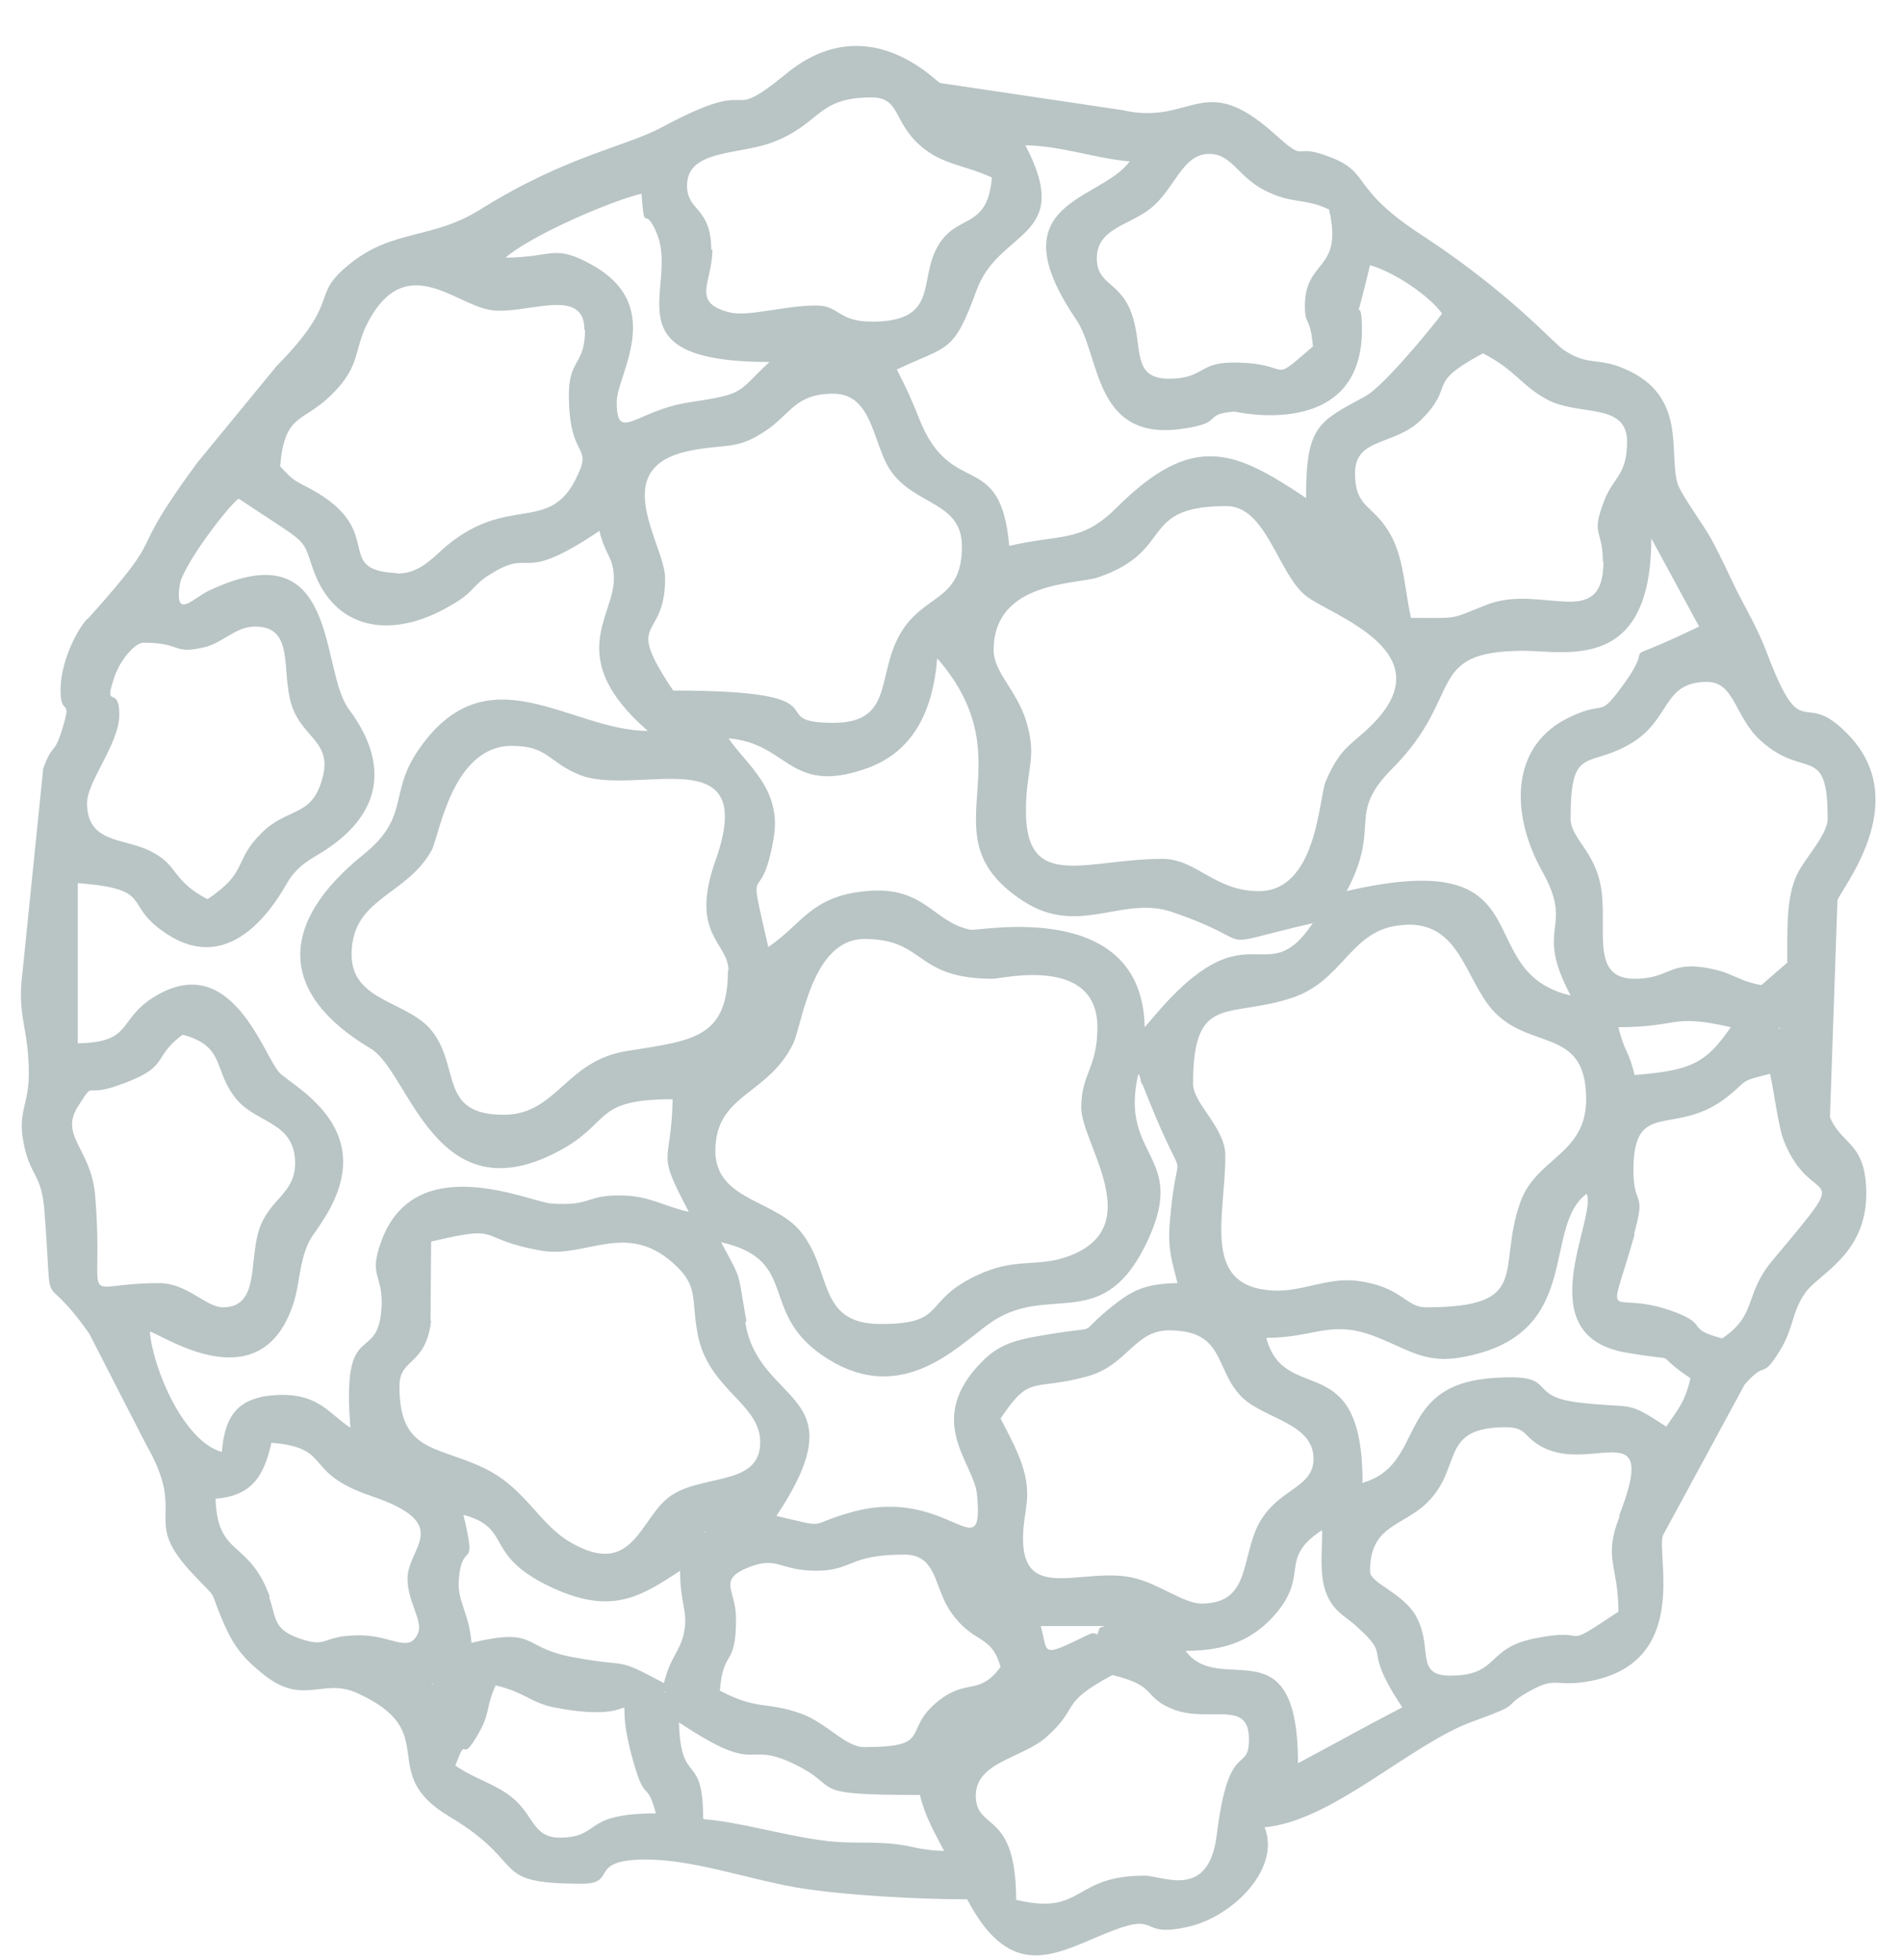 <svg version="1.2" baseProfile="tiny-ps" xmlns="http://www.w3.org/2000/svg" viewBox="0 0 33 34" width="33" height="34">
	<title>&lt;Compound Path&gt;</title>
	<style>
		tspan { white-space:pre }
		.s0 { fill: #b9c4c4 } 
	</style>
	<path id="&lt;Compound Path&gt;" fill-rule="evenodd" class="s0" d="m1.53 10.73c1.5-1.68 0.54-0.86 1.89-2.7l1.38-1.68c1.17-1.19 0.54-1.19 1.28-1.78c0.75-0.6 1.42-0.41 2.26-0.94c1.51-0.94 2.49-1.07 3.16-1.43c1.75-0.94 1 0.01 2.14-0.92c1.41-1.16 2.59 0.13 2.67 0.16l3.16 0.47c1.22 0.28 1.39-0.71 2.64 0.41c0.61 0.55 0.27 0.13 0.98 0.41c0.7 0.27 0.33 0.54 1.58 1.35c1.53 1 2.3 1.89 2.46 1.99c0.43 0.29 0.58 0.12 1.06 0.33c1.1 0.47 0.75 1.47 0.92 2c0.07 0.2 0.43 0.68 0.58 0.95c0.19 0.35 0.3 0.61 0.46 0.93c0.17 0.33 0.35 0.64 0.5 1.03c0.65 1.72 0.6 0.55 1.45 1.47c1.08 1.17-0.16 2.64-0.22 2.84l-0.13 3.76c0.2 0.49 0.63 0.43 0.63 1.33c0 1.06-0.83 1.39-1.06 1.72c-0.23 0.33-0.2 0.6-0.42 0.97c-0.35 0.58-0.23 0.16-0.63 0.62l-1.42 2.62c-0.11 0.36 0.47 2.18-1.24 2.52c-0.67 0.13-0.58-0.12-1.16 0.23c-0.41 0.25 0 0.15-0.91 0.48c-1.07 0.39-2.43 1.73-3.6 1.83c0.29 0.71-0.55 1.56-1.34 1.73c-0.86 0.19-0.46-0.26-1.31 0.07c-0.93 0.36-1.72 0.95-2.51-0.55c-0.86 0-2.18-0.07-2.99-0.21c-0.84-0.15-1.77-0.48-2.58-0.48c-1.04 0-0.48 0.42-1.11 0.42c-1.65 0-0.9-0.33-2.31-1.17c-1.29-0.77-0.08-1.46-1.6-2.14c-0.59-0.27-0.93 0.24-1.63-0.33c-0.31-0.25-0.49-0.45-0.67-0.86c-0.3-0.69-0.06-0.36-0.53-0.86c-0.94-0.99-0.09-0.98-0.82-2.25l-0.99-1.93c-0.88-1.26-0.62-0.12-0.78-2.14c-0.05-0.65-0.25-0.59-0.36-1.17c-0.11-0.54 0.09-0.66 0.09-1.2c0-0.82-0.21-0.98-0.11-1.76l0.36-3.54c0.17-0.46 0.18-0.21 0.32-0.65c0.2-0.64-0.02-0.2-0.02-0.71c0-0.43 0.23-0.96 0.45-1.22zm19.58 21.11c0.21-1.71 0.56-1.05 0.56-1.67c0-0.69-0.67-0.28-1.3-0.51c-0.55-0.21-0.27-0.41-1.07-0.6c-0.94 0.5-0.55 0.55-1.15 1.08c-0.41 0.36-1.22 0.43-1.22 1.01c0 0.63 0.7 0.23 0.7 1.81c1.19 0.28 0.96-0.42 2.23-0.42c0.31 0 1.11 0.43 1.25-0.7zm-8.9-0.28c0.62 0.05 1.3 0.26 2 0.36c0.45 0.07 0.74 0.03 1.19 0.06c0.44 0.03 0.5 0.12 0.98 0.13c-0.17-0.33-0.32-0.57-0.42-0.97c-2.08 0-1.28-0.12-2.23-0.56c-0.83-0.38-0.54 0.24-1.95-0.7c0.03 1.13 0.42 0.49 0.42 1.67zm-0.65-2.18l-0.04-0.04c-0.01 0.01 0.04 0.04 0.04 0.04zm0 0c0 0 0 0 0 0l0 0zm-4.03-0.14l-0.04-0.04c-0.01 0.01 0.04 0.04 0.04 0.04zm15.4-2.69c-0.75 0.5-0.21 0.75-0.79 1.44c-0.37 0.43-0.82 0.65-1.57 0.65c0.6 0.82 1.95-0.51 1.95 1.95c0.62-0.33 1.21-0.66 1.81-0.97c-0.75-1.13-0.13-0.81-0.81-1.42c-0.19-0.17-0.4-0.25-0.52-0.59c-0.11-0.31-0.06-0.7-0.06-1.05zm-4.87 1.67c0.13 0.47-0.02 0.55 0.82 0.14c0.18-0.09 0.13 0.1 0.19-0.1c0.02-0.04 0.07-0.03 0.1-0.05h-1.11zm-3.9-0.97c-0.64 0-0.66-0.26-1.17-0.06c-0.55 0.22-0.22 0.39-0.22 0.89c0 0.87-0.22 0.5-0.28 1.25c0.66 0.35 0.8 0.18 1.41 0.4c0.43 0.15 0.77 0.58 1.09 0.58c1.23 0 0.64-0.28 1.29-0.8c0.5-0.4 0.7-0.08 1.08-0.59c-0.16-0.58-0.47-0.39-0.86-0.95c-0.3-0.42-0.23-1-0.81-1c-0.98 0-0.89 0.28-1.53 0.28zm-2.36 0c-0.68 0.45-1.17 0.75-2.14 0.33c-1.32-0.58-0.73-1.06-1.62-1.3c0.25 1.05-0.02 0.39-0.08 1.13c-0.03 0.37 0.18 0.57 0.22 1.09c1.14-0.27 0.86 0.07 1.71 0.24c1.1 0.21 0.73-0.02 1.63 0.46c0.1-0.44 0.29-0.56 0.35-0.89c0.07-0.35-0.07-0.48-0.07-1.06zm-4.32-4.33c-0.1 0.79-0.55 0.63-0.55 1.13c0 1.16 0.65 1.02 1.49 1.43c0.71 0.35 0.93 0.97 1.5 1.29c1.02 0.58 1.17-0.34 1.63-0.75c0.53-0.48 1.64-0.19 1.64-1c0-0.67-0.89-0.91-1.08-1.85c-0.12-0.6 0.01-0.82-0.35-1.18c-0.85-0.85-1.57-0.16-2.35-0.29c-1.21-0.21-0.62-0.47-1.93-0.16l-0.01 1.37zm4.78 3.68l-0.04-0.04c-0.01 0.01 0.04 0.04 0.04 0.04zm-7.59 1.11c0.13 0.38 0.07 0.56 0.54 0.72c0.5 0.17 0.35-0.06 1.03-0.06c0.56 0 0.85 0.32 1.01-0.03c0.1-0.21-0.18-0.55-0.18-0.95c0-0.55 0.82-0.95-0.64-1.44c-1.2-0.41-0.64-0.83-1.72-0.92c-0.13 0.57-0.33 0.92-0.97 0.97c0.03 1.02 0.58 0.7 0.94 1.7zm23.42-1.41c0.68-1.74-0.38-0.81-1.23-1.15c-0.44-0.18-0.33-0.39-0.73-0.39c-1.16 0-0.75 0.68-1.35 1.29c-0.43 0.44-1.01 0.39-1.01 1.21c0 0.22 0.62 0.38 0.83 0.84c0.25 0.52-0.04 0.97 0.56 0.97c0.85 0 0.62-0.47 1.44-0.64c1.1-0.23 0.38 0.26 1.48-0.47c0-0.81-0.27-0.92 0.02-1.65zm-10.29-0.11c-0.32 1.84 0.95 0.92 1.93 1.2c0.4 0.11 0.83 0.43 1.11 0.43c0.81 0 0.7-0.68 0.95-1.28c0.31-0.72 1-0.69 1-1.23c0-0.64-0.89-0.69-1.27-1.1c-0.45-0.48-0.27-1.13-1.24-1.13c-0.6 0-0.72 0.61-1.42 0.8c-0.96 0.26-0.98-0.05-1.5 0.73c0.33 0.63 0.53 1.02 0.44 1.57zm5.82-0.46c1.13-0.3 0.56-1.68 2.24-1.82c1.25-0.1 0.56 0.3 1.52 0.42c0.99 0.12 0.8-0.06 1.53 0.42c0.2-0.3 0.32-0.41 0.42-0.84c-0.75-0.5-0.04-0.26-1.09-0.44c-1.76-0.28-0.53-2.32-0.71-2.76c-0.75 0.55-0.11 2.26-1.84 2.76c-0.87 0.25-1.11 0.01-1.77-0.26c-0.83-0.34-1.08 0-1.95 0c0.32 1.2 1.67 0.13 1.67 2.5zm4.74-4.31c-0.49 1.72-0.48 0.89 0.72 1.35c0.57 0.22 0.16 0.28 0.8 0.45c0.62-0.42 0.37-0.75 0.87-1.35c1.49-1.78 0.7-0.82 0.2-2.08c-0.1-0.25-0.17-0.87-0.24-1.16c-0.54 0.13-0.38 0.11-0.73 0.39c-0.91 0.73-1.64 0.01-1.64 1.28c0 0.66 0.23 0.33 0.01 1.11zm-26.37-2.57c-0.54 0.18-0.34-0.12-0.64 0.35c-0.32 0.51 0.23 0.73 0.3 1.53c0.17 2.06-0.36 1.53 1.11 1.53c0.49 0 0.81 0.42 1.11 0.42c0.63 0 0.45-0.78 0.62-1.33c0.17-0.55 0.63-0.63 0.63-1.17c0-0.71-0.65-0.69-1-1.09c-0.44-0.51-0.18-0.93-0.95-1.14c-0.57 0.42-0.17 0.56-1.18 0.9zm10.94 4.09c0.24 1.47 2 1.17 0.54 3.36c0.96 0.22 0.48 0.16 1.32-0.07c1.67-0.46 2.29 1.05 2.16-0.31c-0.05-0.54-0.93-1.28 0.1-2.31c0.29-0.29 0.58-0.37 1.08-0.45c1.08-0.19 0.47 0.06 1.17-0.5c0.34-0.27 0.56-0.39 1.13-0.4c-0.09-0.37-0.18-0.58-0.13-1.1c0.13-1.53 0.33-0.32-0.39-2.13l-0.08-0.2c-0.01-0.02-0.04-0.05-0.04-0.1c-0.01-0.05-0.02-0.07-0.04-0.1c-0.35 1.5 0.93 1.39 0.1 3.02c-0.77 1.5-1.7 0.58-2.71 1.33c-0.56 0.41-1.5 1.39-2.77 0.6c-1.26-0.78-0.45-1.71-1.86-2.03c0.37 0.69 0.28 0.46 0.44 1.37zm8.33-2.9c0 1.08-0.43 2.29 0.84 2.35c0.51 0.02 0.92-0.23 1.44-0.17c0.79 0.1 0.84 0.46 1.2 0.46c1.86 0 1.22-0.65 1.64-1.83c0.28-0.77 1.14-0.82 1.14-1.78c0-1.32-1.06-0.79-1.7-1.64c-0.44-0.59-0.56-1.53-1.59-1.37c-0.81 0.12-0.94 0.96-1.81 1.25c-1.11 0.37-1.72-0.09-1.72 1.49c0 0.35 0.56 0.76 0.56 1.25zm-2.5-0.83c0-0.59 0.28-0.67 0.28-1.39c0-1.25-1.66-0.84-1.81-0.84c-1.38 0-1.16-0.69-2.23-0.69c-0.92 0-1.08 1.49-1.24 1.82c-0.42 0.85-1.25 0.87-1.34 1.7c-0.12 1 0.95 0.97 1.44 1.52c0.6 0.68 0.28 1.64 1.42 1.64c1.16 0 0.71-0.39 1.66-0.84c0.69-0.33 1.05-0.13 1.61-0.34c1.37-0.51 0.21-1.96 0.21-2.57zm12.14-1.35l-0.04-0.04c-0.01 0.01 0.03 0.04 0.04 0.04zm0 0c0 0 0 0 0 0l0 0zm-2.54 0.79c0.97-0.08 1.23-0.19 1.67-0.83c-1.05-0.24-0.88 0-1.95 0c0.1 0.43 0.18 0.4 0.28 0.83zm-1.11-4.45c0 0.38 0.5 0.59 0.55 1.39c0.05 0.67-0.15 1.39 0.56 1.39c0.59 0 0.59-0.28 1.18-0.2c0.54 0.08 0.57 0.23 1.02 0.31l0.45-0.39c0-0.58-0.02-1.11 0.16-1.51c0.13-0.29 0.54-0.7 0.54-0.99c0-1.32-0.4-0.66-1.16-1.35c-0.45-0.4-0.45-1.02-0.93-1.02c-0.78 0-0.62 0.64-1.31 1.06c-0.76 0.46-1.06 0.01-1.06 1.31zm-14.61 2.64c0-0.49-0.68-0.62-0.23-1.9c0.78-2.18-1.37-1.1-2.36-1.5c-0.54-0.22-0.54-0.5-1.17-0.5c-1.04 0-1.26 1.57-1.39 1.81c-0.44 0.8-1.39 0.82-1.39 1.81c0 0.84 1.02 0.8 1.42 1.36c0.46 0.63 0.11 1.42 1.22 1.42c0.91 0 1.07-0.92 2.1-1.1c1.15-0.19 1.79-0.2 1.79-1.41zm10.16-0.83c-1.95 0.45-0.8 0.38-2.47-0.19c-0.86-0.29-1.62 0.44-2.58-0.19c-1.75-1.14 0.12-2.36-1.49-4.21c-0.08 1.01-0.48 1.67-1.28 1.93c-1.29 0.43-1.31-0.46-2.34-0.54c0.31 0.46 0.94 0.88 0.78 1.75c-0.23 1.3-0.48 0.18-0.09 1.87c0.59-0.4 0.74-0.88 1.69-0.97c1.03-0.1 1.16 0.54 1.82 0.67c0.15 0.03 2.98-0.56 3.02 1.69l0.13-0.15c1.69-2.02 1.95-0.4 2.79-1.66zm-10.85 5.01c-0.59-1.11-0.3-0.77-0.28-1.95c-1.37 0-1.06 0.39-1.92 0.87c-2.2 1.22-2.64-1.35-3.32-1.75c-1.63-0.97-1.58-2.19-0.13-3.36c0.83-0.67 0.43-1.05 0.96-1.82c1.2-1.75 2.63-0.33 3.98-0.33c-1.46-1.27-0.58-1.99-0.59-2.64c0-0.38-0.15-0.4-0.25-0.83c-1.43 0.96-1.12 0.27-1.89 0.75c-0.33 0.2-0.27 0.31-0.7 0.55c-0.99 0.58-2 0.45-2.38-0.64c-0.2-0.58-0.05-0.39-1.29-1.22c-0.21 0.16-0.97 1.17-1.02 1.49c-0.1 0.63 0.24 0.23 0.5 0.11c2.28-1.09 1.92 1.36 2.43 2.05c0.65 0.87 0.63 1.72-0.32 2.39c-0.3 0.21-0.48 0.25-0.7 0.55c-0.09 0.12-0.89 1.82-2.17 0.94c-0.75-0.51-0.16-0.75-1.51-0.86v2.78c0.96-0.02 0.68-0.39 1.3-0.79c1.38-0.88 1.93 1.05 2.21 1.31c0.3 0.28 1.72 0.99 0.77 2.51c-0.19 0.31-0.26 0.33-0.35 0.62c-0.08 0.25-0.1 0.56-0.17 0.8c-0.54 1.82-2.28 0.61-2.51 0.55c0.05 0.64 0.59 1.91 1.25 2.09c0.05-0.65 0.29-0.96 0.98-0.99c0.7-0.02 0.86 0.31 1.25 0.57c-0.16-1.95 0.48-1.07 0.54-2.09c0.03-0.58-0.23-0.52-0.01-1.13c0.58-1.64 2.6-0.69 2.96-0.67c0.7 0.05 0.6-0.16 1.24-0.14c0.45 0.01 0.7 0.18 1.12 0.28zm5.86-8.49c0.19 0.64-0.01 0.79-0.01 1.54c0 1.41 1.05 0.83 2.37 0.83c0.59 0 0.9 0.56 1.67 0.56c1.01 0 1.04-1.61 1.16-1.9c0.22-0.52 0.39-0.61 0.67-0.86c1.55-1.37-0.6-2.02-1.02-2.37c-0.48-0.39-0.68-1.55-1.37-1.55c-1.55 0-0.87 0.78-2.24 1.24c-0.37 0.12-1.8 0.06-1.8 1.26c0 0.39 0.41 0.7 0.57 1.25zm5.55 2.93c3.53-0.82 2.09 1.39 3.89 1.81c-0.65-1.23 0.08-1.13-0.49-2.15c-0.54-0.96-0.6-2.2 0.52-2.7c0.58-0.26 0.46 0.02 0.81-0.44c0.8-1.05-0.29-0.3 1.39-1.11l-0.83-1.53c0 2.34-1.48 1.95-2.23 1.95c-1.72 0.01-1 0.78-2.27 2.05c-0.8 0.81-0.17 0.96-0.79 2.13zm-21.34-3.81c-0.27 0.74 0.05 0.18 0.05 0.75c0 0.5-0.56 1.16-0.56 1.53c0 0.71 0.64 0.6 1.11 0.84c0.49 0.25 0.35 0.5 0.98 0.83c0.72-0.48 0.44-0.66 0.94-1.15c0.44-0.44 0.85-0.27 1.04-0.9c0.22-0.7-0.35-0.73-0.53-1.35c-0.17-0.58 0.06-1.33-0.62-1.33c-0.35 0-0.55 0.28-0.89 0.36c-0.56 0.13-0.37-0.08-1.05-0.08c-0.16 0-0.4 0.32-0.47 0.51zm11.27-4.18c-0.52 0.35-0.69 0.22-1.32 0.35c-1.46 0.29-0.43 1.63-0.43 2.21c0 1.13-0.74 0.64 0.14 1.95c3.12 0 1.49 0.56 2.78 0.56c1.04 0 0.75-0.8 1.14-1.51c0.4-0.74 1.09-0.57 1.09-1.55c0-0.77-0.8-0.71-1.22-1.29c-0.33-0.45-0.31-1.36-1.01-1.36c-0.66 0-0.74 0.35-1.17 0.64zm14.52 2.28c0-0.59-0.22-0.44 0.03-1.08c0.16-0.4 0.39-0.43 0.39-1.01c0-0.68-0.83-0.44-1.37-0.72c-0.46-0.24-0.55-0.51-1.13-0.81c-1.03 0.55-0.45 0.53-1.07 1.15c-0.46 0.46-1.15 0.3-1.15 0.93c0 0.65 0.36 0.53 0.66 1.15c0.19 0.4 0.21 0.91 0.31 1.36c0.89 0 0.65 0.03 1.32-0.23c0.95-0.37 2.02 0.48 2.02-0.75zm-17.67-4.03c0-0.77-1.03-0.25-1.62-0.34c-0.59-0.08-1.43-0.99-2.08 0.11c-0.34 0.57-0.13 0.82-0.71 1.38c-0.49 0.47-0.79 0.3-0.87 1.22c0.25 0.27 0.23 0.23 0.56 0.41c1.28 0.71 0.37 1.37 1.41 1.44c0.02 0 0.07 0.01 0.09 0.01c0.39-0.01 0.63-0.32 0.84-0.49c1.06-0.87 1.75-0.22 2.22-1.13c0.34-0.66-0.11-0.3-0.11-1.49c0-0.61 0.28-0.51 0.28-1.11zm-1.39-1.25c0.85 0 0.85-0.25 1.53 0.13c1.28 0.72 0.42 1.91 0.42 2.37c0 0.73 0.33 0.15 1.26 0.01c0.99-0.15 0.81-0.16 1.39-0.7c-2.82 0-1.57-1.28-1.95-2.22c-0.23-0.56-0.21 0.06-0.27-0.7c-0.54 0.13-1.91 0.72-2.36 1.11zm9.04-1.95c0.85 1.62-0.45 1.45-0.84 2.5c-0.41 1.12-0.48 0.96-1.39 1.39c0.16 0.31 0.27 0.55 0.39 0.86c0.56 1.41 1.41 0.49 1.56 2.2c0.9-0.21 1.24-0.05 1.85-0.65c1.34-1.34 2.06-1.01 3.3-0.18c0-1.24 0.2-1.32 1.02-1.76c0.34-0.18 1.26-1.32 1.34-1.44c-0.22-0.31-0.83-0.72-1.25-0.84c-0.11 0.46-0.17 0.68-0.2 0.79c0.02-0.04 0.06-0.01 0.06 0.33c0 1.94-2.21 1.42-2.21 1.42c-0.59 0.05-0.14 0.19-0.91 0.3c-1.55 0.22-1.41-1.27-1.84-1.9c-1.4-2.06 0.42-2.04 0.93-2.74c-0.59-0.05-1.19-0.27-1.81-0.28zm-5.43 1.81c0 0.57-0.38 0.92 0.3 1.09c0.32 0.08 0.95-0.12 1.5-0.12c0.41 0 0.37 0.28 0.97 0.28c1.14 0 0.82-0.68 1.11-1.25c0.33-0.66 0.89-0.3 0.97-1.25c-0.47-0.22-0.87-0.22-1.25-0.56c-0.47-0.42-0.34-0.83-0.84-0.83c-0.96 0-0.87 0.46-1.72 0.78c-0.58 0.22-1.48 0.12-1.48 0.75c0 0.45 0.42 0.37 0.42 1.11zm10.71-0.69c-0.45-0.22-0.65-0.08-1.17-0.36c-0.43-0.24-0.54-0.61-0.92-0.61c-0.47 0-0.59 0.6-1.01 0.94c-0.37 0.3-0.94 0.35-0.94 0.87c0 0.49 0.44 0.39 0.63 1.04c0.16 0.54-0.01 1.05 0.62 1.05c0.61 0 0.51-0.28 1.11-0.28c1.1 0 0.58 0.42 1.39-0.28c-0.05-0.55-0.14-0.34-0.14-0.7c0-0.83 0.67-0.59 0.42-1.67zm-14.76 26.42c-0.35 0.62-0.18-0.04-0.41 0.57c0.35 0.24 0.68 0.31 0.98 0.55c0.38 0.3 0.36 0.7 0.83 0.7c0.73 0 0.36-0.42 1.67-0.42c-0.15-0.56-0.18-0.21-0.35-0.76c-0.55-1.79 0.46-0.71-1.42-1.08c-0.4-0.08-0.52-0.27-1.01-0.38c-0.17 0.36-0.09 0.47-0.29 0.82zm3.63-3.05l-0.14 0.28l0.14-0.28zm0 0l0.08-0.3l-0.08 0.3zm11.41-17.25l-0.14-0.14l0.14 0.14zm-0.14-0.14l-0.14-0.14l0.14 0.14z" />
</svg>